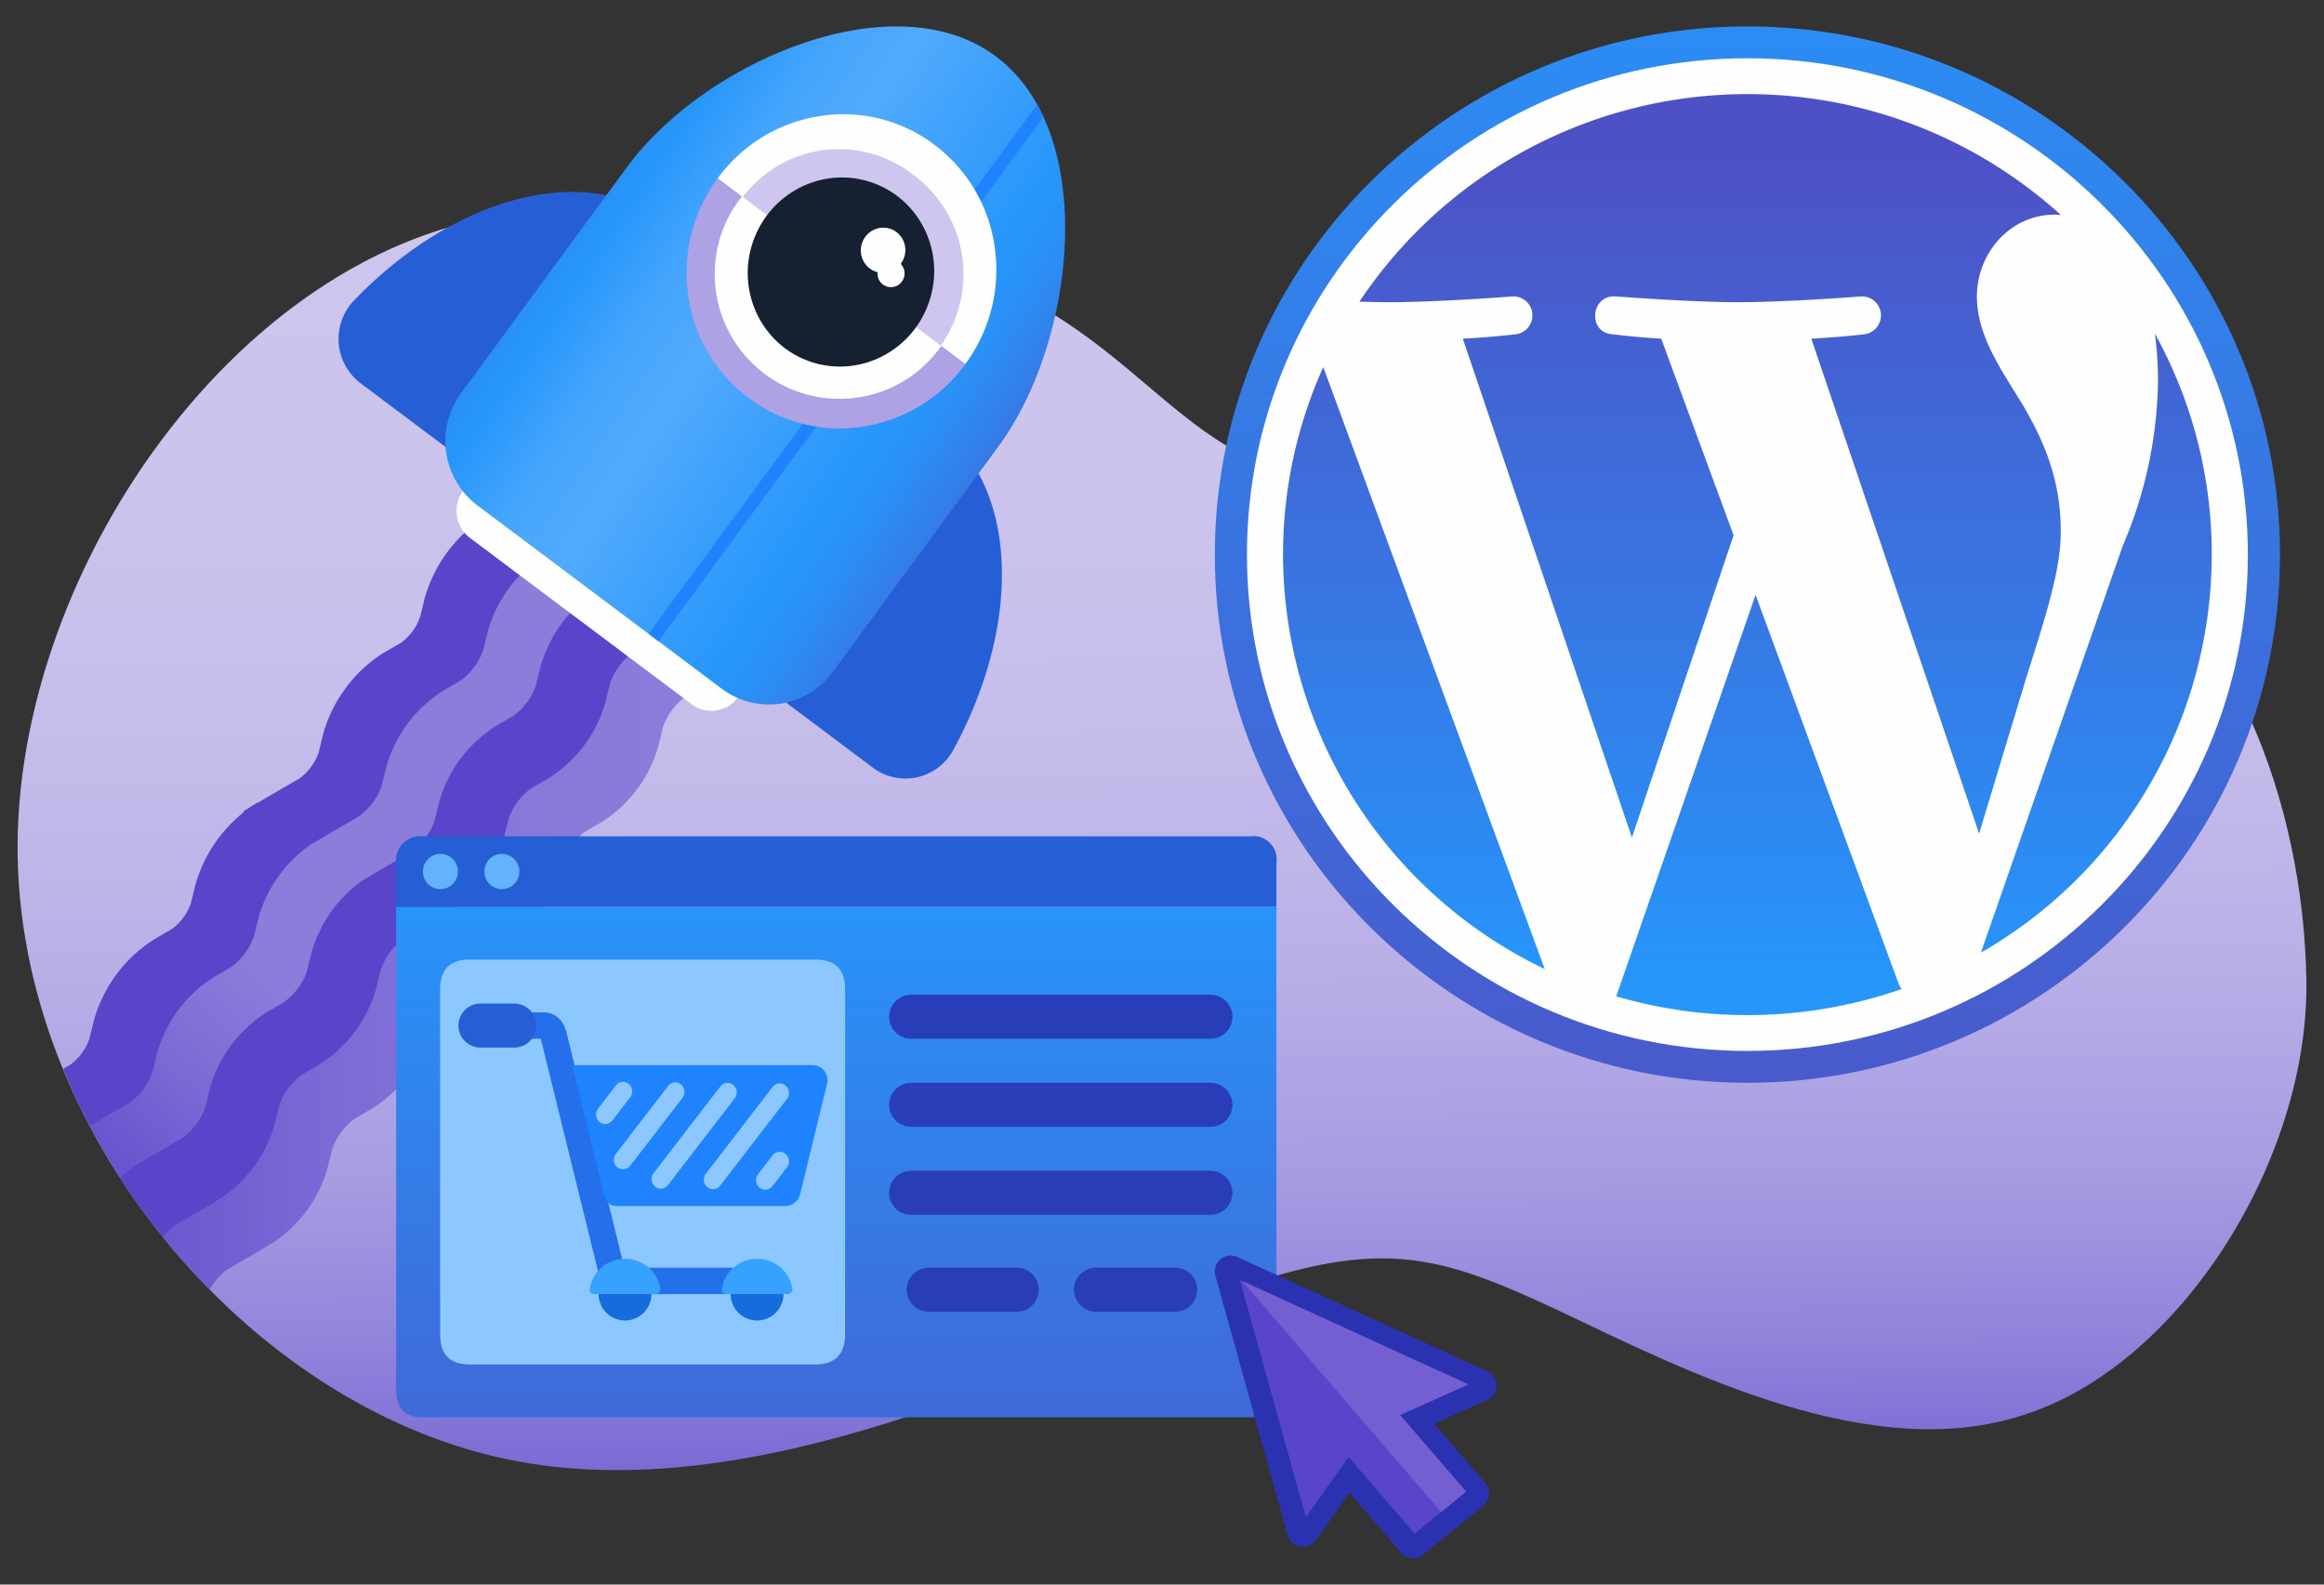 <svg xmlns="http://www.w3.org/2000/svg" baseProfile="basic" viewBox="0 0 264 180"><rect x="0" y="0" width="264" height="180" fill="#333333" stroke="none"/><linearGradient id="a" x1="131.31" x2="132.58" y1="369.69" y2="581.46" gradientTransform="translate(0 -380)" gradientUnits="userSpaceOnUse"><stop offset="0" stop-color="#cec6ee"/><stop offset=".3" stop-color="#ccc4ed"/><stop offset=".45" stop-color="#c5bceb"/><stop offset=".57" stop-color="#b9afe7"/><stop offset=".68" stop-color="#a79be2"/><stop offset=".77" stop-color="#9183db"/><stop offset=".85" stop-color="#7565d3"/><stop offset=".93" stop-color="#5845ca"/></linearGradient><path fill="url(#a)" d="M238.22 59.55c-15.52-11.1-37.63-11.77-49.67-8.82-12 2.86-20.54 9.08-40.86 3.5C124.95 48 128.22 24 63.47 24 30.45 24 2.21 62.23 2 95.9c-.2 32.55 26.05 63.6 55.42 69.83 28.32 6 60.75-10.82 79.95-18.24 19.06-7.15 25.47-5.28 40.02 1.54 13.98 6.63 35.5 17.7 53.08 11.5 17.3-5.84 31.78-28.76 31.53-49.06-.33-20.98-8.77-41.3-23.78-51.92"/><linearGradient id="b" x1="-4.66" x2="80.35" y1="72.56" y2="72.56" gradientTransform="matrix(1 0 0 -1 0 182)" gradientUnits="userSpaceOnUse"><stop offset=".1" stop-color="#5c49cb"/><stop offset=".23" stop-color="#6855cf"/><stop offset=".5" stop-color="#7c6bd5"/><stop offset=".76" stop-color="#8978d9"/><stop offset="1" stop-color="#8d7cda"/></linearGradient><path fill="url(#b)" d="M73.33 72.4a15.12 15.12 0 0 0-5.89 8.21l-.56 2.25a7.2 7.2 0 0 1-2.59 3.47l-2 1.17a15 15 0 0 0-6.38 8.52l-.56 2.25a7.2 7.2 0 0 1-2.6 3.47l-5.46 3.2a15.12 15.12 0 0 0-5.89 8.2l-.56 2.25a7.2 7.2 0 0 1-2.6 3.47l-2 1.17a15 15 0 0 0-6.37 8.52l-.56 2.25a7.2 7.2 0 0 1-2.6 3.47l-5.5 3.22.01.02c-1.1.78-2.08 1.7-2.93 2.74a80 80 0 0 0 5.54 6.23 7.3 7.3 0 0 1 1.92-2.23l2.65-1.55 2.4-1.4a15 15 0 0 0 6.38-8.53l.56-2.25a7.2 7.2 0 0 1 2.6-3.47l2-1.17a15 15 0 0 0 6.37-8.52l.56-2.25a7.4 7.4 0 0 1 2.3-3.27l5.28-3.07a15 15 0 0 0 6.37-8.53l.56-2.25a7.2 7.2 0 0 1 2.6-3.47l2-1.16a15 15 0 0 0 6.38-8.53l.56-2.25a7.2 7.2 0 0 1 2.59-3.47l2.44-1.42-7.02-5.29"/><path fill="#5845CA" d="m55.28 58.6-.6.4a16.15 16.15 0 0 0-6.42 8.9l-.53 2.15A6.14 6.14 0 0 1 45.58 73l-2.04 1.18a16.02 16.02 0 0 0-6.81 9.13l-.53 2.17a6.13 6.13 0 0 1-2.16 2.93l-4.76 2.78-.04-.02-1.62 1 .07.09a16.2 16.2 0 0 0-5.47 8.17l-.53 2.16a6.14 6.14 0 0 1-2.16 2.94l-2.03 1.18a16 16 0 0 0-6.81 9.13l-.54 2.17A6.14 6.14 0 0 1 8 120.93l-.83.49a75 75 0 0 0 3.51 7.38l4.62-2.72a8.2 8.2 0 0 0 2.98-4.03l.55-2.22c.95-3.3 3.06-6.12 5.92-7.94l2.08-1.22a8.2 8.2 0 0 0 2.98-4.04l.55-2.21a14.16 14.16 0 0 1 5.42-7.61l5.56-3.26a8.2 8.2 0 0 0 2.98-4.03l.55-2.22c.95-3.3 3.06-6.12 5.92-7.94l2.08-1.22a8.2 8.2 0 0 0 2.98-4.04l.55-2.21a14.02 14.02 0 0 1 4.87-7.2l1.03-.8-7.02-5.29"/><linearGradient id="c" x1="-2.27" x2="40.15" y1="37.03" y2="84.13" gradientTransform="matrix(1 0 0 -1 0 182)" gradientUnits="userSpaceOnUse"><stop offset=".21" stop-color="#5c49cb"/><stop offset=".21" stop-color="#5d4acb"/><stop offset=".56" stop-color="#806ed6"/><stop offset=".75" stop-color="#8d7cda"/></linearGradient><path fill="url(#c)" d="M61.33 63.4a15.12 15.12 0 0 0-5.89 8.21l-.56 2.25a7.2 7.2 0 0 1-2.59 3.47l-2 1.17a15 15 0 0 0-6.38 8.52l-.56 2.25a7.2 7.2 0 0 1-2.6 3.47l-5.46 3.2a15.12 15.12 0 0 0-5.89 8.2l-.56 2.25a7.2 7.2 0 0 1-2.6 3.47l-2 1.17a15 15 0 0 0-6.37 8.52l-.56 2.25a7.2 7.2 0 0 1-2.6 3.47l-4.5 2.64a78 78 0 0 0 4.16 6.98l2.03-1.19 2.4-1.4a15 15 0 0 0 6.38-8.53l.56-2.25a7.2 7.2 0 0 1 2.6-3.47l2-1.17a15 15 0 0 0 6.37-8.52l.56-2.25a7.4 7.4 0 0 1 2.3-3.27l5.28-3.07a15 15 0 0 0 6.37-8.53l.56-2.25a7.2 7.2 0 0 1 2.6-3.47l2-1.16a15 15 0 0 0 6.38-8.53l.56-2.25a7.2 7.2 0 0 1 2.59-3.47l2.44-1.42-7.02-5.29"/><path fill="#5845CA" d="M67.33 67.4a15.12 15.12 0 0 0-5.89 8.21l-.56 2.25a7.2 7.2 0 0 1-2.59 3.47l-2 1.17a15 15 0 0 0-6.38 8.52l-.56 2.25a7.2 7.2 0 0 1-2.6 3.47l-5.46 3.2a15.12 15.12 0 0 0-5.89 8.2l-.56 2.25a7.2 7.2 0 0 1-2.6 3.47l-2 1.17a15 15 0 0 0-6.37 8.52l-.56 2.25a7.2 7.2 0 0 1-2.6 3.47l-5.5 3.22.01.02c-.56.4-1.08.83-1.57 1.3a80 80 0 0 0 4.85 6.7c.36-.47.78-.9 1.25-1.26l2.65-1.55 2.4-1.4a15 15 0 0 0 6.38-8.53l.56-2.25a7.2 7.2 0 0 1 2.6-3.47l2-1.17a15 15 0 0 0 6.37-8.52l.56-2.25a7.4 7.4 0 0 1 2.3-3.27l5.28-3.07a15 15 0 0 0 6.37-8.53l.56-2.25a7.2 7.2 0 0 1 2.6-3.47l2-1.16a15 15 0 0 0 6.38-8.53l.56-2.25a7.2 7.2 0 0 1 2.59-3.47l2.44-1.42-7.02-5.29"/><path fill="#FFFEFE" d="m78.58 80-25.2-18.9a3.85 3.85 0 0 1-.76-5.36 3.76 3.76 0 0 1 5.29-.82l25.2 18.9c1.67 1.28 2 3.67.76 5.36a3.76 3.76 0 0 1-5.3.82z"/><path fill="#265ED6" d="M106.56 48.43c9.14 6.85 9.56 22.38 1.74 36.74a6.17 6.17 0 0 1-9.12 2.05l-13.6-10.2 20.98-28.6zm-31.03-23.3c-9.13-6.86-23.96-2.76-35.29 8.97a6.32 6.32 0 0 0 .7 9.42l13.6 10.2 21-28.6z"/><linearGradient id="d" x1="48.14" x2="122.34" y1="389.05" y2="438.99" gradientTransform="translate(0 -380)" gradientUnits="userSpaceOnUse"><stop offset=".16" stop-color="#4e51c5"/><stop offset=".19" stop-color="#4167d7"/><stop offset=".23" stop-color="#3281eb"/><stop offset=".27" stop-color="#2991f7"/><stop offset=".3" stop-color="#2696fb"/><stop offset=".4" stop-color="#45a5fc"/><stop offset=".49" stop-color="#51aafc"/><stop offset=".73" stop-color="#2696fb"/><stop offset=".78" stop-color="#2a90f6"/><stop offset=".85" stop-color="#347ee8"/><stop offset=".93" stop-color="#4560d1"/><stop offset=".97" stop-color="#4e51c5"/></linearGradient><path fill="url(#d)" d="M113.17 6.43C101.51-2.3 80 7.03 71.24 18.96L52.4 44.62a9.18 9.18 0 0 0 1.8 12.77l27.82 20.87a8.96 8.96 0 0 0 12.61-1.97l18.84-25.65c8.75-11.93 11.36-35.46-.3-44.2z"/><path fill="#1E83FD" d="M118.54 13.28a21 21 0 0 0-.72-1.42L73.68 72l1.13.85 43.73-59.57"/><path fill="#FFFEFE" d="M81.52 20.27a17.67 17.67 0 0 1 11.59-7.08c4.6-.73 9.31.44 13.03 3.25A17.52 17.52 0 0 1 113 28.11c.67 4.69-.54 9.45-3.35 13.26"/><path fill="#AEA1E4" d="M109.65 41.37a17.67 17.67 0 0 1-11.58 7.08c-4.6.74-9.31-.44-13.04-3.25a17.52 17.52 0 0 1-6.85-11.67c-.67-4.68.53-9.45 3.34-13.26"/><ellipse cx="95.33" cy="31.17" fill="#FFFEFE" rx="14.12" ry="14.16" transform="rotate(-46.28 95.33 31.17)"/><path fill="#CEC6EE" d="M106.87 39.26a14.03 14.03 0 0 0-3.17-19.44 13.69 13.69 0 0 0-19.32 2.56"/><ellipse cx="95.53" cy="30.9" fill="#152031" rx="10.76" ry="10.57" transform="rotate(-70.95 95.53 30.9)"/><path fill="#FFFEFE" d="m102.31 29.97.02-.02a2.58 2.58 0 0 0-.49-3.59 2.52 2.52 0 0 0-3.54.54 2.58 2.58 0 0 0 .49 3.59c.27.2.58.35.9.43a1.53 1.53 0 0 0 2.75 1.08c.47-.62.41-1.48-.13-2.03"/><linearGradient id="e" x1="95" x2="95" y1="480.5" y2="599.09" gradientTransform="translate(0 -380)" gradientUnits="userSpaceOnUse"><stop offset="0" stop-color="#2696fb"/><stop offset=".05" stop-color="#2991f7"/><stop offset=".45" stop-color="#3d6edc"/><stop offset=".77" stop-color="#4959cb"/><stop offset=".98" stop-color="#4e51c5"/></linearGradient><path fill="url(#e)" d="M145 103H45v54.87c0 2.13 1 3.13 3 3.13h94a3 3 0 0 0 3-3v-55"/><path fill="none" stroke="#283DB7" stroke-linecap="round" stroke-linejoin="round" stroke-width="5" d="M103.5 115.5h34m-32 31h10"/><linearGradient id="f" x1="119.69" x2="128.69" y1="535.84" y2="535.84" gradientTransform="rotate(-.81 -27701.53 -6.56)" gradientUnits="userSpaceOnUse"><stop offset="0" stop-color="#2697fc"/><stop offset="1" stop-color="#4e51c6"/></linearGradient><path fill="url(#f)" stroke="#283DB7" stroke-linecap="round" stroke-linejoin="round" stroke-width="5" d="M124.5 146.5h9"/><path fill="#265ED6" d="M142 95H48a2.75 2.75 0 0 0-3 3v5h100v-5a2.65 2.65 0 0 0-3-3"/><path fill="none" stroke="#283DB7" stroke-linecap="round" stroke-linejoin="round" stroke-width="5" d="M103.5 125.5h34m-34 10h34"/><path fill="#8DC7FF" d="M96 151.63c0 2.25-1.21 3.36-3.37 3.37H53.37c-2.25 0-3.37-1.12-3.37-3.37v-39.26c0-2.25 1.12-3.37 3.37-3.37h39.26c2.25 0 3.37 1.12 3.37 3.37v39.26"/><ellipse cx="50.03" cy="99" fill="#62B2FC" rx="1.99" ry="2"/><ellipse cx="57.01" cy="99" fill="#62B2FC" rx="1.99" ry="2"/><path fill="#2B32B2" d="M170 157.4c0-.7-.4-1.35-1.05-1.63l-28.38-12.98a1.82 1.82 0 0 0-2.21.56 1.76 1.76 0 0 0-.3 1.54l8.2 29.48a1.82 1.82 0 0 0 3.23.56l3.81-5.36 5.86 6.8c.64.75 1.76.84 2.53.22l6.8-5.56a1.78 1.78 0 0 0 .23-2.55l-5.81-6.75 6.03-2.7a1.77 1.77 0 0 0 1.06-1.63"/><path fill="#5845CA" d="m159.04 160.74 7.75-3.48-25.94-11.86 7.49 26.94 4.86-6.83 7.5 8.71 5.84-4.78-7.5-8.7"/><path fill="#745FD2" d="m141.1 145.51 25.69 11.75-7.75 3.48 7.5 8.7-2.83 2.32-22.6-26.25z"/><path fill="#2470EA" d="M85.5 147h-14c-.8 0-3-.38-3.45-2.13L61.43 118h-5.08a1.5 1.5 0 0 1 0-3h5.4c1.27 0 2.24.85 2.6 2.27l6.54 26.6c.17.06.45.13.61.13h14a1.5 1.5 0 0 1 0 3m-23.75-29h.01z"/><path fill="#265ED6" d="M58.42 119h-3.84a2.5 2.5 0 1 1 0-5h3.84a2.5 2.5 0 1 1 0 5"/><path fill="#156CDD" d="M74 147a3 3 0 1 1-3-3h.1a3 3 0 0 1 2.9 3"/><path fill="#36A1FF" d="M67.5 147a.5.5 0 0 1-.5-.62c.32-1.95 2-3.38 3.97-3.38H71a4.02 4.02 0 0 1 4 3.32.56.56 0 0 1-.5.68h-7"/><path fill="#156CDD" d="M89 147a3 3 0 1 1-6 0 3 3 0 0 1 6 0"/><path fill="#36A1FF" d="M82.5 147a.5.5 0 0 1-.5-.62c.32-1.95 2-3.38 3.97-3.38H86a4.02 4.02 0 0 1 4 3.32.56.56 0 0 1-.5.68h-7"/><path fill="#1E83FD" d="M68.75 127.68c-.23 0-.46-.08-.65-.23a1.1 1.1 0 0 1-.16-1.52l2.02-2.63a1.02 1.02 0 0 1 1.47-.17c.45.38.52 1.05.16 1.52l-2.02 2.63c-.2.25-.5.4-.82.4M92.33 121H65l3.6 14.62c.2.8.6 1.37 1.4 1.38h19.28a1.77 1.77 0 0 0 1.62-1.38l3.05-12.49a1.7 1.7 0 0 0-1.62-2.13m-21.56 11.83c-.23 0-.46-.09-.65-.24a1.1 1.1 0 0 1-.16-1.52l5.93-7.7a1.02 1.02 0 0 1 1.47-.18c.45.38.53 1.05.17 1.52l-5.94 7.71c-.2.26-.5.4-.82.4zm4.29 2.2c-.24 0-.47-.08-.65-.24a1.1 1.1 0 0 1-.17-1.52l7.59-9.85a1.02 1.02 0 0 1 1.47-.17c.45.38.52 1.05.16 1.52l-7.58 9.85c-.2.26-.5.4-.82.4zm14.17-3.95c.45.38.53 1.05.17 1.52l-1.65 2.14a1.03 1.03 0 0 1-1.47.17 1.1 1.1 0 0 1-.17-1.52l1.65-2.14a1.02 1.02 0 0 1 1.47-.17m.17-6.25-7.59 9.85a1.03 1.03 0 0 1-1.47.17 1.1 1.1 0 0 1-.16-1.52l7.58-9.85a1.02 1.02 0 0 1 1.47-.17c.45.38.53 1.05.17 1.52"/><linearGradient id="g" x1="198.5" x2="198.5" y1="359.79" y2="527.2" gradientTransform="translate(0 -380)" gradientUnits="userSpaceOnUse"><stop offset="0" stop-color="#2696fb"/><stop offset=".68" stop-color="#4167d6"/><stop offset=".98" stop-color="#4e51c5"/></linearGradient><path fill="url(#g)" d="M198.5 123c-33.36 0-60.5-26.92-60.5-60 0-33.09 27.14-60 60.5-60S259 29.91 259 63c0 33.08-27.14 60-60.5 60"/><path fill="#FFFEFE" d="M198.5 119.38c-31.35 0-56.85-25.3-56.85-56.38 0-31.1 25.5-56.38 56.85-56.38S255.35 31.9 255.35 63c0 31.09-25.5 56.38-56.85 56.38"/><linearGradient id="h" x1="198.5" x2="198.5" y1="492" y2="396" gradientTransform="translate(0 -380)" gradientUnits="userSpaceOnUse"><stop offset="0" stop-color="#2696fb"/><stop offset=".68" stop-color="#4167d6"/><stop offset=".98" stop-color="#4e51c5"/></linearGradient><path fill="url(#h)" d="M145.75 63a52.29 52.29 0 0 0 29.73 47.08L150.32 41.7a51.7 51.7 0 0 0-4.57 21.3m53.68 4.57-15.83 45.61a53.2 53.2 0 0 0 32.42-.83 4.6 4.6 0 0 1-.38-.72l-16.21-44.06m45.36-29.67c.24 1.78.35 3.58.35 5.38a49 49 0 0 1-4.01 18.74l-16.11 46.2A52.21 52.21 0 0 0 251.25 63a51.7 51.7 0 0 0-6.46-25.1M234.1 60.36c0-6.47-2.34-10.94-4.35-14.43-2.67-4.3-5.18-7.96-5.18-12.27 0-4.8 3.68-9.28 8.86-9.28.23 0 .45.03.68.04a53.01 53.01 0 0 0-79.69 9.85c1.24.03 2.4.06 3.4.06 5.51 0 14.05-.66 14.05-.66a2.16 2.16 0 0 1 .34 4.3s-2.86.34-6.04.5l19.21 56.67 11.55-34.34-8.22-22.33c-2.84-.16-5.53-.5-5.53-.5-2.85-.16-2.51-4.47.33-4.3 0 0 8.71.66 13.9.66 5.51 0 14.05-.66 14.05-.66a2.16 2.16 0 0 1 .34 4.3s-2.86.34-6.04.5l19.06 56.23 5.27-17.43c2.28-7.24 4.01-12.43 4.01-16.91"/></svg>